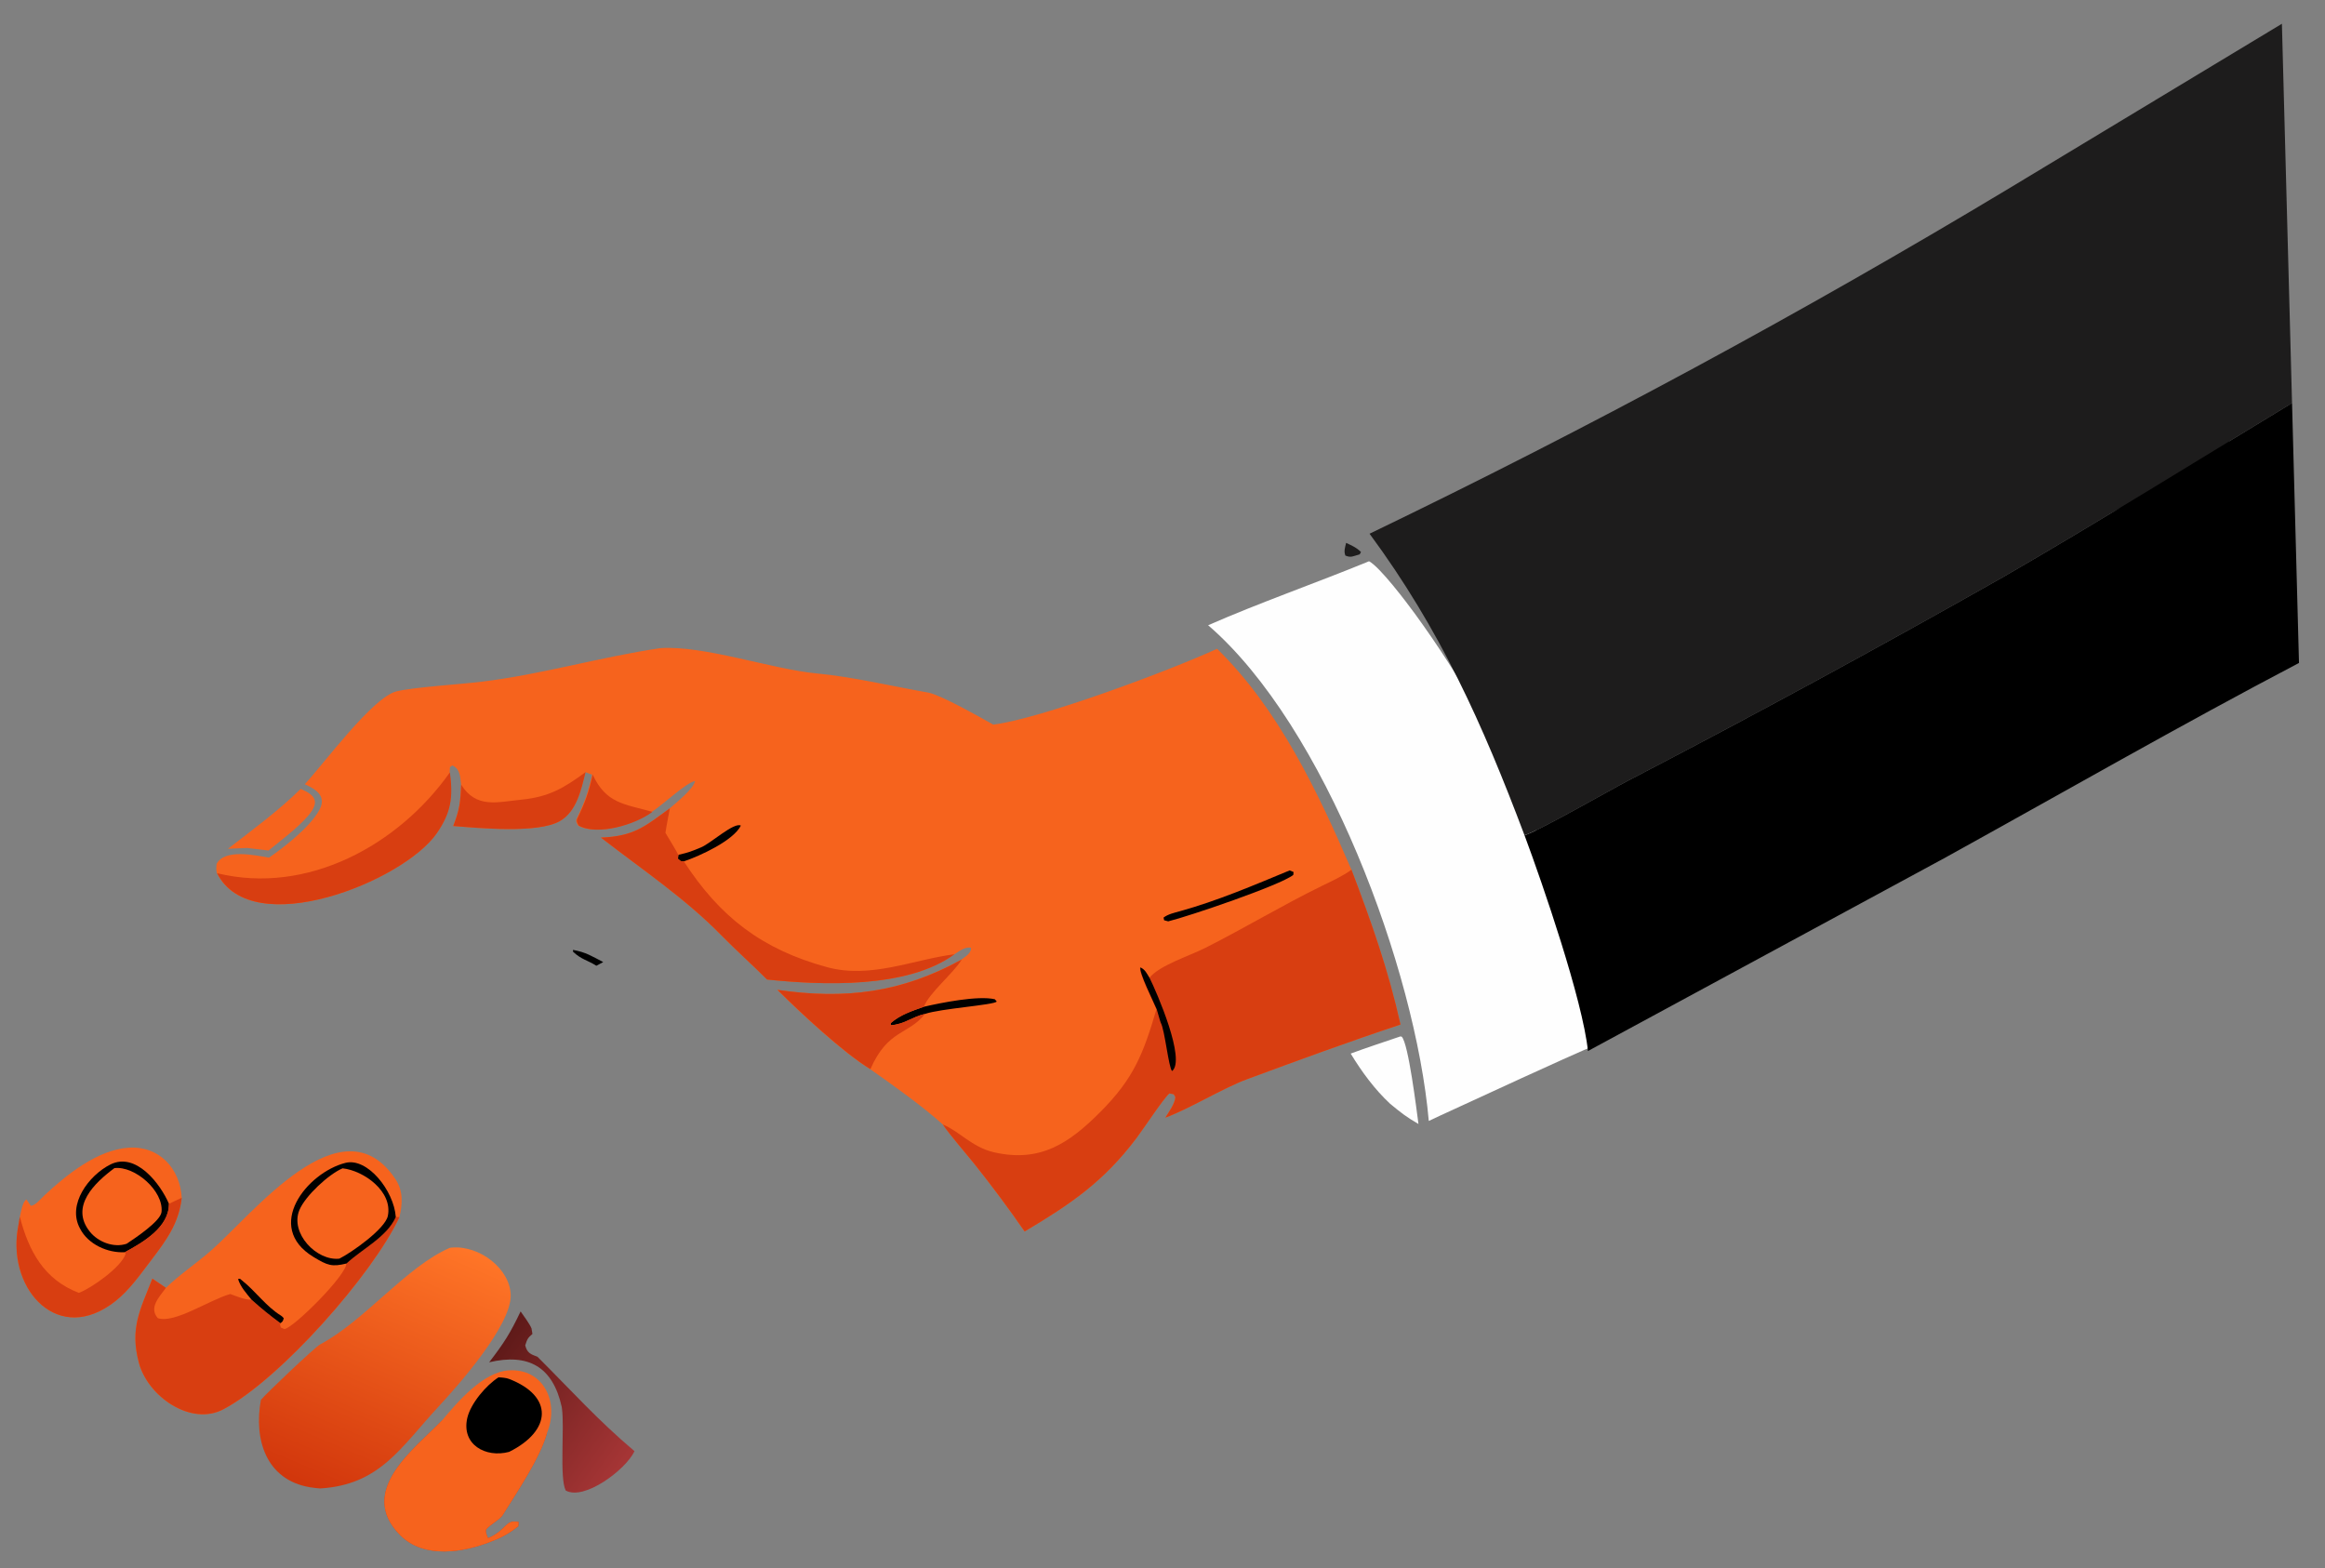 <?xml version="1.0" encoding="utf-8"?>
<svg xmlns="http://www.w3.org/2000/svg" fill="none" height="100%" overflow="visible" preserveAspectRatio="none" style="display: block;" viewBox="0 0 86 58" width="100%">
<rect x="0" y="0" width="86" height="58" fill="#808080" stroke="none"/>
<g id="Yellow">
<path d="M77.524 7.68C80.166 6.423 83.199 8.351 83.199 11.276V14.013C83.199 15.591 82.27 17.021 80.835 17.679C77.981 18.989 75.098 20.365 72.274 21.676L58.726 27.888C57.471 28.464 56.048 27.939 55.385 26.727V26.727C54.961 25.953 54.544 25.229 54.114 24.54C52.598 22.11 53.288 18.611 55.92 17.483C60.019 15.727 64.098 13.927 68.157 12.082C71.307 10.643 74.415 9.159 77.524 7.68Z" fill="#1D1C1C" id="Vector"/>
<path d="M11.274 29.007C11.957 28.276 13.789 25.781 14.671 25.571C15.319 25.417 17.015 25.312 17.788 25.219C20.059 24.945 22.185 24.304 24.425 23.974C26.046 23.864 28.549 24.755 30.228 24.912C31.544 25.036 33.045 25.392 34.356 25.622C34.859 25.736 36.234 26.52 36.74 26.802C38.499 26.586 43.251 24.81 45.019 23.998C47.276 26.197 48.76 29.305 49.988 32.17C50.725 34.107 51.348 35.867 51.802 37.898C49.929 38.516 47.979 39.233 46.124 39.919C45.228 40.25 44.002 41.01 43.104 41.341C43.24 41.12 43.456 40.829 43.474 40.581L43.415 40.475L43.252 40.444C43.002 40.673 42.313 41.73 42.03 42.105C40.813 43.715 39.603 44.536 37.899 45.551C37.313 44.704 36.698 43.877 36.056 43.072C35.773 42.717 35.097 41.936 34.873 41.594C34.144 40.93 32.998 40.114 32.187 39.547C31.175 38.931 29.58 37.44 28.748 36.613C31.262 36.981 33.34 36.717 35.566 35.49C35.718 35.379 35.938 35.249 35.914 35.053C35.685 35.02 35.508 35.17 35.303 35.297C33.561 36.577 30.39 36.443 28.373 36.232C27.817 35.677 27.224 35.149 26.675 34.589C25.334 33.221 23.744 32.157 22.226 30.981C23.446 30.933 23.834 30.584 24.778 29.895C25.005 29.7 25.668 29.166 25.707 28.89C25.366 28.958 24.539 29.754 24.109 30.03C23.498 30.5 22.077 30.925 21.385 30.539C21.334 30.452 21.284 30.375 21.333 30.273C21.62 29.687 21.761 29.296 21.899 28.653L21.656 28.562C21.497 29.2 21.33 30.013 20.709 30.37C19.894 30.837 17.73 30.63 16.762 30.552C16.996 29.955 17.032 29.661 17.054 29.024C17.021 28.73 17.026 28.442 16.729 28.313L16.643 28.376L16.635 28.57C16.755 29.49 16.686 30.044 16.15 30.823C14.923 32.604 9.312 34.856 8.024 32.3C7.988 32.151 8 32.109 8.013 31.953C8.314 31.387 9.43 31.635 9.952 31.723C10.529 31.325 11.46 30.596 11.806 29.972C12.098 29.445 11.692 29.199 11.274 29.007Z" fill="#F6631D" id="Vector_2"/>
<path d="M49.99 32.17C50.727 34.107 51.35 35.867 51.803 37.897C49.931 38.516 47.98 39.233 46.126 39.919C45.23 40.25 44.004 41.01 43.105 41.341C43.242 41.12 43.458 40.828 43.476 40.581L43.417 40.475L43.254 40.443C43.004 40.673 42.315 41.73 42.031 42.105C40.815 43.715 39.604 44.536 37.901 45.551C37.315 44.704 36.7 43.877 36.058 43.072C35.775 42.717 35.099 41.936 34.875 41.594C35.475 41.834 35.951 42.433 36.759 42.62C38.487 43.019 39.558 42.273 40.691 41.14C41.943 39.888 42.291 38.974 42.775 37.334C42.653 37.043 42.109 35.96 42.172 35.784C42.351 35.872 42.404 36.003 42.511 36.176C42.867 35.714 43.991 35.36 44.568 35.069C46.028 34.334 47.419 33.491 48.887 32.773C49.263 32.589 49.651 32.416 49.99 32.17Z" fill="#D83E11" id="Vector_3"/>
<path d="M47.704 32.195L47.848 32.255L47.838 32.363C47.34 32.752 43.972 33.894 43.211 34.08L43.06 34.039L43.039 33.94C43.206 33.813 43.431 33.764 43.633 33.708C45.036 33.319 46.359 32.752 47.704 32.195Z" fill="black" id="Vector_4"/>
<path d="M50.64 20.76C51.04 20.97 52.024 22.273 52.339 22.705C55.765 27.407 58.034 32.862 59.333 38.516C57.32 39.383 55.261 40.357 53.261 41.269L52.85 41.463C52.357 35.863 49.018 26.856 44.688 23.127C46.579 22.297 48.696 21.559 50.64 20.76Z" fill="#FEFEFE" id="Vector_5"/>
<path d="M11.122 29.18C11.69 29.42 11.832 29.671 11.389 30.185C11.002 30.633 10.393 31.083 9.932 31.461L9.143 31.365L8.43 31.396C9.306 30.722 10.346 29.953 11.122 29.18Z" fill="#F6631D" id="Vector_6"/>
<path d="M49.792 20.08C50.018 20.189 50.16 20.242 50.342 20.417L50.295 20.503C50.032 20.58 49.973 20.634 49.764 20.55C49.702 20.379 49.751 20.262 49.792 20.08Z" fill="#1D1C1C" id="Vector_7"/>
<path d="M16.364 52.525C16.259 53.026 15.93 53.505 15.773 54.069C17.001 56.277 18.475 54.882 19.623 53.577C19.769 53.411 20.037 53.092 20.233 53.004C19.976 53.938 19.117 55.198 18.586 56.052C18.489 56.206 18.093 56.418 17.983 56.573C17.94 56.635 18.018 56.822 18.052 56.898C18.771 56.588 18.668 56.194 19.183 56.299L19.168 56.47L19.181 56.444C18.918 56.662 18.57 56.87 18.247 56.986C17.165 57.433 15.684 57.677 14.797 56.778C13.183 55.143 15.354 53.58 16.364 52.525Z" fill="#D83E11" id="Vector_8"/>
<path d="M19.257 48.508C19.369 48.669 19.594 48.97 19.66 49.136L19.694 49.341C19.515 49.488 19.495 49.555 19.428 49.764C19.499 50.04 19.619 50.09 19.881 50.185C21.112 51.411 22.11 52.53 23.47 53.677C23.15 54.362 21.604 55.522 20.924 55.13C20.689 54.65 20.887 52.807 20.785 52.089L20.777 52.036C20.446 50.547 19.539 50.049 18.094 50.389C18.65 49.664 18.864 49.331 19.257 48.508Z" fill="url(#paint0_linear_0_133228)" id="Vector_9"/>
<path d="M18.466 51.19C18.803 51.217 19.424 51.508 19.613 51.786C20.122 52.538 19.38 53.107 18.805 53.465L18.785 53.47C18.725 53.484 18.572 53.522 18.516 53.518C16.633 53.384 17.692 51.895 18.466 51.19Z" fill="#F6631D" id="Vector_10"/>
<path d="M16.364 52.525C16.923 51.855 17.867 50.756 18.806 50.69C20.105 50.599 20.7 51.87 20.233 53.003C19.976 53.937 19.117 55.197 18.586 56.051C18.489 56.206 18.093 56.417 17.983 56.572C17.94 56.634 18.018 56.822 18.052 56.897C18.771 56.587 18.668 56.193 19.183 56.299L19.168 56.469L19.181 56.443C18.918 56.661 18.57 56.869 18.247 56.986C17.165 57.432 15.684 57.676 14.797 56.777C13.183 55.142 15.354 53.579 16.364 52.525Z" fill="#F6631D" id="Vector_11"/>
<path d="M16.642 46.444C17.42 46.425 18.723 47.52 18.567 48.336C18.479 48.795 17.265 49.769 16.817 50.003C15.79 50.213 14.645 49.325 14.926 48.227C15.041 47.776 16.22 46.667 16.642 46.444Z" fill="black" id="Vector_12"/>
<path d="M16.648 46.69C17.353 46.705 17.69 47.188 18.135 47.677C18.807 48.414 17.385 49.365 16.799 49.744C15.949 49.982 15.052 49.312 15.121 48.461C15.162 47.955 16.254 46.982 16.648 46.69Z" fill="#F6631D" id="Vector_13"/>
<path d="M0.734 45.006C0.78 44.807 0.83 44.464 0.977 44.366L1.138 44.598C1.304 44.601 1.508 44.341 1.65 44.208C2.463 43.452 3.6 42.531 4.756 42.452C5.889 42.375 6.661 43.224 6.722 44.302C6.622 45.24 6.15 45.88 5.597 46.605C5.19 47.139 4.792 47.715 4.261 48.133C2.176 49.773 0.317 47.746 0.648 45.516C0.674 45.345 0.702 45.175 0.734 45.006Z" fill="#F6631D" id="Vector_14"/>
<path d="M4.623 46.317C3.987 46.356 3.258 46.027 2.961 45.444C2.468 44.552 3.294 43.469 4.081 43.074C5.027 42.598 5.936 43.793 6.25 44.529C6.261 45.386 5.308 45.948 4.623 46.317Z" fill="black" id="Vector_15"/>
<path d="M4.233 43.207C4.99 43.119 6.057 44.05 5.975 44.83C5.94 45.17 5.003 45.793 4.685 46.005C4.207 46.166 3.624 45.94 3.317 45.551C2.582 44.623 3.503 43.747 4.233 43.207Z" fill="#F6631D" id="Vector_16"/>
<path d="M6.722 44.303C6.622 45.241 6.15 45.88 5.597 46.606C5.19 47.14 4.792 47.716 4.261 48.134C2.176 49.773 0.317 47.746 0.648 45.516C0.674 45.346 0.702 45.176 0.734 45.007C1.061 46.272 1.628 47.331 2.918 47.822C3.384 47.647 4.487 46.872 4.647 46.38L4.617 46.316C5.302 45.947 6.256 45.385 6.245 44.529L6.722 44.303Z" fill="#D83E11" id="Vector_17"/>
<path d="M18.439 50.947C18.546 50.95 18.72 50.963 18.823 51.003C20.48 51.636 20.413 52.919 18.832 53.703C17.961 53.936 17.059 53.429 17.285 52.448C17.41 51.91 17.983 51.237 18.439 50.947Z" fill="black" id="Vector_18"/>
<path d="M25.095 31.619C25.524 31.519 25.533 31.502 25.923 31.347C26.284 31.203 27.152 30.398 27.404 30.538C27.125 31.096 25.89 31.659 25.302 31.859C25.14 31.847 25.214 31.873 25.078 31.763L25.095 31.619Z" fill="black" id="Vector_19"/>
<path d="M6.137 47.636C6.597 47.183 7.275 46.72 7.791 46.27C9.363 44.9 12.645 40.659 14.621 43.605C14.922 44.053 14.89 44.529 14.774 45.02C13.798 47.121 10.368 51.016 8.268 52.126C7.059 52.765 5.464 51.653 5.135 50.401C4.799 49.12 5.187 48.449 5.636 47.295L6.137 47.636Z" fill="#F6631D" id="Vector_20"/>
<path d="M14.774 45.019C13.798 47.12 10.368 51.015 8.268 52.125C7.059 52.765 5.464 51.653 5.135 50.4C4.799 49.119 5.187 48.448 5.636 47.295L6.137 47.635C5.889 47.978 5.496 48.369 5.837 48.757C6.457 48.967 7.736 48.084 8.518 47.864C8.745 47.945 9.075 48.09 9.299 48.071C9.682 48.413 9.96 48.638 10.373 48.944C10.35 49.026 10.363 49.001 10.389 49.104L10.523 49.163C10.904 49.079 12.827 47.151 12.81 46.736C13.393 46.191 14.297 45.765 14.633 45.018L14.774 45.019Z" fill="#D83E11" id="Vector_21"/>
<path d="M12.818 46.735C12.275 46.867 12.12 46.811 11.594 46.492C9.753 45.374 11.355 43.374 12.779 43.013C13.59 42.807 14.572 44.041 14.64 45.017C14.305 45.764 13.401 46.19 12.818 46.735Z" fill="black" id="Vector_22"/>
<path d="M12.672 43.215C13.455 43.299 14.532 44.069 14.346 44.975C14.248 45.454 13.009 46.328 12.553 46.556C11.707 46.649 10.719 45.61 11.075 44.757C11.294 44.231 12.161 43.43 12.672 43.215Z" fill="#F6631D" id="Vector_23"/>
<path d="M9.301 48.07C9.105 47.827 8.899 47.607 8.805 47.309C8.904 47.297 8.86 47.289 8.946 47.357C9.455 47.758 9.834 48.319 10.393 48.663C10.44 48.693 10.46 48.718 10.496 48.76C10.46 48.874 10.469 48.87 10.375 48.943C9.962 48.638 9.684 48.413 9.301 48.07Z" fill="black" id="Vector_24"/>
<path d="M16.641 46.154C16.667 46.151 16.692 46.148 16.718 46.146C17.755 46.062 18.882 46.948 18.891 47.919C18.901 49.037 16.955 51.237 16.228 52.021C14.822 53.538 14.055 54.924 11.839 55.056C11.714 55.046 11.59 55.031 11.466 55.012C9.828 54.737 9.384 53.227 9.65 51.78C9.847 51.541 11.645 49.832 11.841 49.728C13.494 48.85 15.027 46.852 16.641 46.154Z" fill="url(#paint1_linear_0_133228)" id="Vector_25"/>
<path d="M34.175 37.238C34.797 37.094 36.18 36.815 36.798 36.961L36.87 37.047C36.748 37.177 34.798 37.304 34.212 37.504C33.733 37.614 33.453 37.892 32.945 37.922L32.951 37.841C33.301 37.532 33.743 37.391 34.175 37.238Z" fill="black" id="Vector_26"/>
<path d="M22.059 35.722C21.735 35.516 21.508 35.496 21.197 35.204L21.195 35.135C21.683 35.226 21.877 35.361 22.313 35.586L22.059 35.722Z" fill="black" id="Vector_27"/>
<path d="M42.787 37.333C42.665 37.041 42.121 35.959 42.185 35.783C42.363 35.87 42.416 36.002 42.523 36.175C42.787 36.697 43.874 39.208 43.355 39.617C43.225 39.498 43.087 38.095 42.935 37.828C42.919 37.799 42.809 37.398 42.787 37.333Z" fill="black" id="Vector_28"/>
<path d="M22.227 30.981C23.447 30.934 23.835 30.584 24.779 29.895C24.726 30.183 24.655 30.52 24.614 30.806C24.702 30.955 25.043 31.505 25.088 31.62L25.07 31.765C25.206 31.874 25.132 31.848 25.294 31.86C26.62 33.904 28.166 35.112 30.587 35.773C32.206 36.215 33.768 35.494 35.304 35.297C33.562 36.577 30.391 36.443 28.374 36.232C27.818 35.677 27.225 35.149 26.676 34.589C25.335 33.221 23.744 32.157 22.227 30.981Z" fill="#D83E11" id="Vector_29"/>
<path d="M16.642 28.568C16.762 29.488 16.694 30.043 16.157 30.821C14.93 32.602 9.319 34.854 8.031 32.299C11.37 33.114 14.748 31.256 16.642 28.568Z" fill="#D83E11" id="Vector_30"/>
<path d="M35.576 35.49C35.258 36.009 34.367 36.728 34.174 37.238C33.741 37.392 33.3 37.533 32.949 37.842L32.944 37.923C33.451 37.892 33.732 37.614 34.21 37.505C33.618 38.276 32.838 38.067 32.196 39.547C31.185 38.931 29.59 37.44 28.758 36.613C31.272 36.981 33.35 36.718 35.576 35.49Z" fill="#D83E11" id="Vector_31"/>
<path d="M17.058 29.024C17.616 29.91 18.379 29.67 19.274 29.58C20.313 29.476 20.843 29.156 21.659 28.562C21.5 29.2 21.333 30.014 20.712 30.37C19.898 30.837 17.733 30.63 16.766 30.553C16.999 29.956 17.035 29.662 17.058 29.024Z" fill="#D83E11" id="Vector_32"/>
<path d="M21.922 28.652C22.421 29.722 23.076 29.734 24.132 30.029C23.521 30.499 22.1 30.924 21.408 30.538C21.357 30.451 21.307 30.374 21.356 30.273C21.643 29.686 21.784 29.295 21.922 28.652Z" fill="#D83E11" id="Vector_33"/>
<path d="M51.799 38.336L51.848 38.345C52.097 38.588 52.4 41.072 52.468 41.575C52.008 41.31 51.826 41.161 51.418 40.826C50.846 40.293 50.365 39.637 49.961 38.971C50.547 38.751 51.203 38.541 51.799 38.336Z" fill="#FEFEFE" id="Vector_34"/>
<path d="M84.406 0.879L74.33 6.958C66.641 11.581 58.742 15.847 50.659 19.742C53.269 23.277 54.84 26.779 56.389 30.893C56.821 30.789 59.571 29.215 60.209 28.883C64.88 26.454 69.508 23.942 74.089 21.347C77.637 19.297 81.269 17.037 84.781 14.909L84.406 0.879Z" fill="#1D1C1C" id="Vector_35"/>
<path d="M84.781 14.91C81.269 17.038 77.637 19.298 74.089 21.348C69.508 23.942 64.881 26.455 60.209 28.884C59.571 29.216 56.822 30.79 56.39 30.894C57.055 32.675 58.546 37.006 58.737 38.876L71.9 31.752C76.204 29.376 80.699 26.796 85.038 24.522L84.781 14.91Z" fill="black" id="Vector_36"/>
</g>
<defs>
<linearGradient gradientUnits="userSpaceOnUse" id="paint0_linear_0_133228" x1="18.046" x2="23.102" y1="50.409" y2="53.995">
<stop stop-color="#5F1A19"/>
<stop offset="1" stop-color="#A53535"/>
</linearGradient>
<linearGradient gradientUnits="userSpaceOnUse" id="paint1_linear_0_133228" x1="12.089" x2="16.11" y1="55.181" y2="45.715">
<stop stop-color="#D2370C"/>
<stop offset="1" stop-color="#FF7527"/>
</linearGradient>
</defs>
</svg>